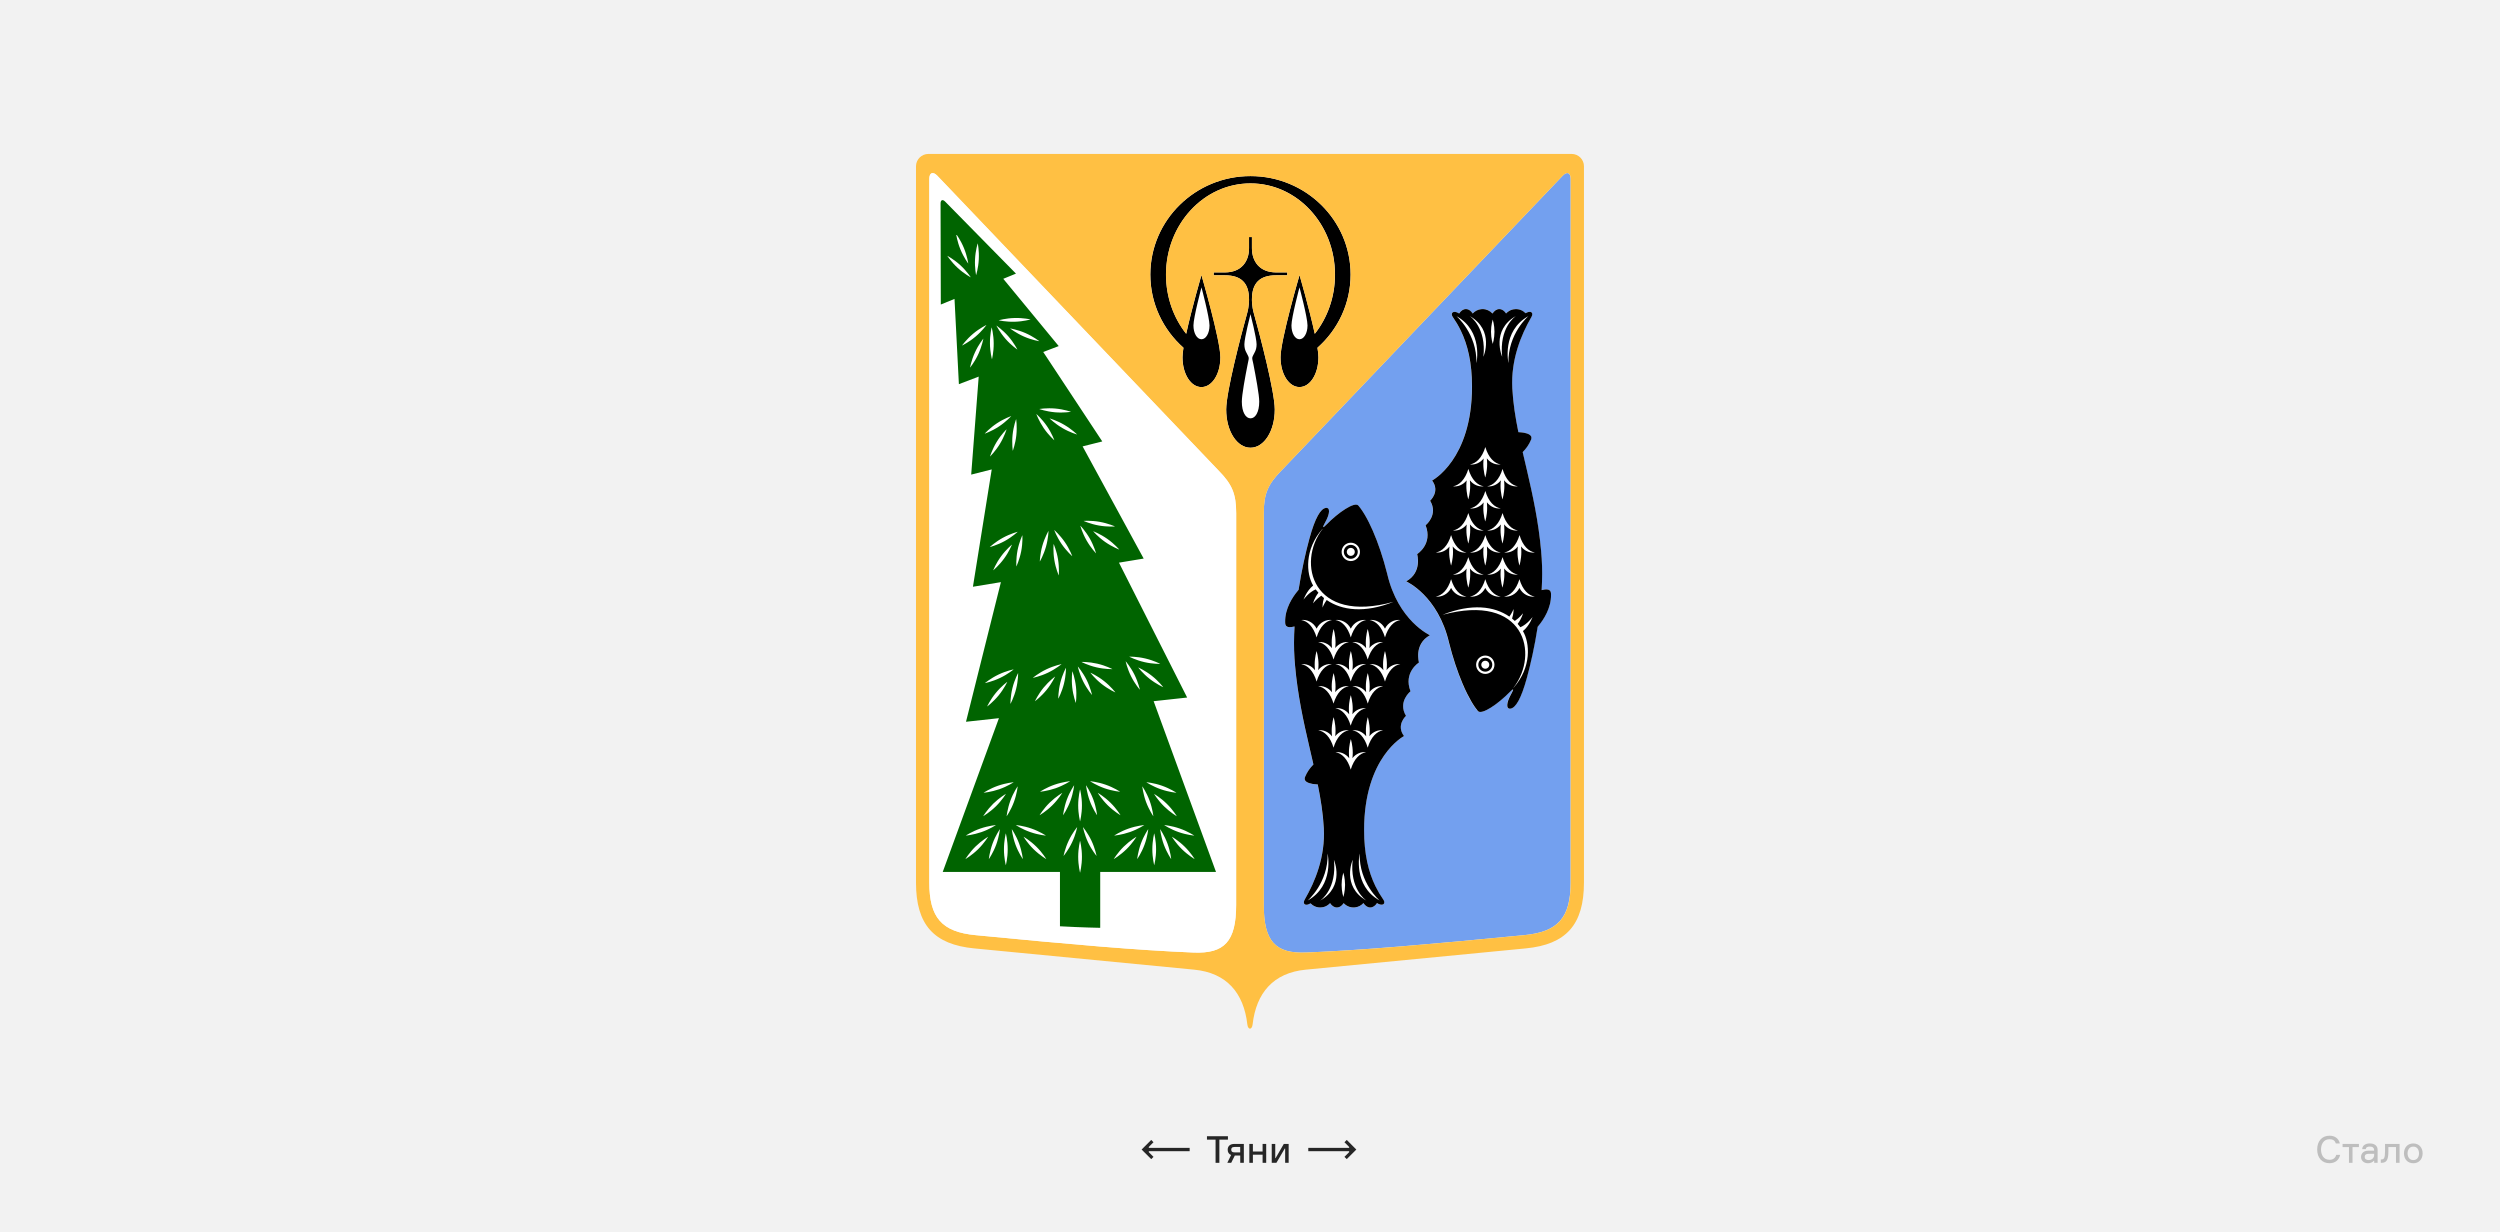 <?xml version="1.0" encoding="utf-8"?>
<!-- Generator: Adobe Illustrator 25.4.0, SVG Export Plug-In . SVG Version: 6.00 Build 0)  -->
<!DOCTYPE svg PUBLIC "-//W3C//DTD SVG 1.1//EN" "http://www.w3.org/Graphics/SVG/1.1/DTD/svg11.dtd">
<svg version="1.1" id="Слой_1" xmlns:x="http://ns.adobe.com/Extensibility/1.0/" xmlns:i="http://ns.adobe.com/AdobeIllustrator/10.0/" xmlns:graph="http://ns.adobe.com/Graphs/1.0/"
	 xmlns="http://www.w3.org/2000/svg" xmlns:xlink="http://www.w3.org/1999/xlink" x="0px" y="0px" viewBox="0 0 5199 2563.1"
	 style="enable-background:new 0 0 5199 2563.1;" xml:space="preserve">
<style type="text/css">
	.st0{fill:#F2F2F2;}
	.st1{fill:none;}
	.st2{fill:#73A0EF;}
	.st3{fill:#FFC043;}
	.st4{fill:#FFFFFF;}
	.st5{fill:#006400;}
	.st6{fill:#262626;}
	.st7{fill:#BEBEBE;}
</style>
<rect y="0" class="st0" width="5199" height="2563.1"/>
<g>
	<g>
		<g>
			<path class="st1" d="M1949.1,365.3c-9-9.3-16.5-6.2-16.5,6.7v1463.5c0,72.9,26,102.5,96,109.3c199.2,19.3,334.4,31.3,453.5,36.2
				c64.4,2.6,88.6-23.2,88.6-99.2v-814.1c0-41.1-9-60.7-36.1-88.4L1949.1,365.3z"/>
			<path class="st1" d="M3249.9,365.3l-585.6,613.9c-27.1,27.7-36.1,47.3-36.1,88.4v814.1c0,75.9,24,101.8,88.3,99.2
				c119.1-4.9,254.4-16.9,453.8-36.2c70-6.8,96-36.4,96-109.3V372C3266.3,359,3258.9,356,3249.9,365.3z"/>
			<path d="M2808.7,571c0-113.1-93.2-204.8-208.2-204.8s-208.2,91.7-208.2,204.8c0,60.4,26.6,114.7,68.9,152.2
				c-1.3,8.1-2,14.8-2,19.8c0,35.3,17.6,62,39.4,62s39.4-26.7,39.4-62c0-35.9-39.4-171-39.4-171s-20.3,69.6-31.7,122.2
				c-26.2-33.1-42-76.1-42-123.1c0-104.7,78.7-189.7,175.7-189.7s175.7,84.9,175.7,189.7c0,47-15.8,89.9-42,123.1
				c-11.5-52.6-31.7-122.2-31.7-122.2S2663,707,2663,742.9c0,35.3,17.6,62,39.4,62s39.4-26.7,39.4-62c0-4.9-0.7-11.7-2-19.8
				C2782.1,685.7,2808.7,631.4,2808.7,571z"/>
			<path d="M2651,851.6c0-36.7-30.6-154.1-43.6-200.3c-4.2-14.8-3.9-28.4-3.9-28.4c0-34.2,16.1-50.4,50.4-50.4h23.1v-6h-23.1
				c-34.2,0-50.4-22.6-50.4-50.4V493h-6v23.1c0,27.8-16.1,50.4-50.4,50.4H2524v6h23.1c34.2,0,50.4,16.1,50.4,50.4
				c0,0,0.3,13.5-3.9,28.4c-13,46.2-43.6,163.7-43.6,200.3c0,45.3,22.6,79.5,50.5,79.5S2651,896.9,2651,851.6z"/>
			<g>
				<path class="st1" d="M2651,851.6c0-36.7-30.6-154.1-43.6-200.3c-4.2-14.8-3.9-28.4-3.9-28.4c0-34.2,16.1-50.4,50.4-50.4h23.1v-6
					h-23.1c-34.2,0-50.4-22.6-50.4-50.4V493h-6v23.1c0,27.8-16.1,50.4-50.4,50.4H2524v6h23.1c34.2,0,50.4,16.1,50.4,50.4
					c0,0,0.3,13.5-3.9,28.4c-13,46.2-43.6,163.7-43.6,200.3c0,45.3,22.6,79.5,50.5,79.5S2651,896.9,2651,851.6z"/>
				<path class="st1" d="M2461.2,723.1c-1.3,8.1-2,14.8-2,19.8c0,35.3,17.6,62,39.4,62s39.4-26.7,39.4-62c0-35.9-39.4-171-39.4-171
					s-20.3,69.6-31.7,122.2c-26.2-33.1-42-76.1-42-123.1c0-104.7,78.7-189.7,175.7-189.7s175.7,84.9,175.7,189.7
					c0,47-15.8,89.9-42,123.1c-11.5-52.6-31.7-122.2-31.7-122.2S2663,707,2663,742.9c0,35.3,17.6,62,39.4,62s39.4-26.7,39.4-62
					c0-4.9-0.7-11.7-2-19.8c42.3-37.5,68.9-91.8,68.9-152.2c0-113.1-93.2-204.8-208.2-204.8s-208.2,91.7-208.2,204.8
					C2392.3,631.4,2418.9,685.7,2461.2,723.1z"/>
				<path class="st2" d="M3266.3,372c0-12.9-7.4-16-16.5-6.7l-585.6,613.9c-27.1,27.7-36.1,47.3-36.1,88.4v814.1
					c0,75.9,24,101.8,88.3,99.2c119.1-4.9,254.4-16.9,453.8-36.2c70-6.8,96-36.4,96-109.3L3266.3,372L3266.3,372z"/>
				<path class="st3" d="M3268.3,320.1H1930.7c-14.2,0-25.8,11.6-25.8,25.8v1489.5c0,87.9,37.4,128.8,121.1,136.9l457.3,44.2
					c67.7,6.5,103.2,48.4,110.7,114c1.3,11.6,9.6,11.6,10.9,0c7.5-65.6,43.1-107.5,110.7-114l457.3-44.2
					c83.7-8.1,121.1-49,121.1-136.9V345.9C3294.1,331.7,3282.5,320.1,3268.3,320.1z M3170.3,1944.7
					c-199.4,19.3-334.6,31.4-453.8,36.2c-64.3,2.6-88.3-23.3-88.3-99.2v-814.1c0-41.1,9-60.7,36.1-88.4l585.6-613.9
					c9-9.3,16.5-6.2,16.5,6.7v1463.5C3266.3,1908.3,3240.3,1937.9,3170.3,1944.7z M2600.5,366.2c115,0,208.2,91.7,208.2,204.8
					c0,60.4-26.6,114.7-68.9,152.2c1.3,8.1,2,14.8,2,19.8c0,35.3-17.6,62-39.4,62s-39.4-26.7-39.4-62c0-35.9,39.4-171,39.4-171
					s20.3,69.6,31.7,122.2c26.2-33.1,42-76.1,42-123.1c0-104.7-78.7-189.7-175.7-189.7s-175.7,84.9-175.7,189.7
					c0,47,15.8,89.9,42,123.1c11.5-52.6,31.7-122.2,31.7-122.2s39.4,135.1,39.4,171c0,35.3-17.6,62-39.4,62s-39.4-26.7-39.4-62
					c0-4.9,0.7-11.7,2-19.8c-42.3-37.5-68.9-91.8-68.9-152.2C2392.3,457.9,2485.5,366.2,2600.5,366.2z M2570.7,1881.7
					c0,76-24.2,101.8-88.6,99.2c-119-4.9-254.3-16.9-453.5-36.2c-70-6.8-96-36.4-96-109.3V372c0-12.9,7.4-16,16.5-6.7l585.6,613.9
					c27.1,27.7,36.1,47.3,36.1,88.4L2570.7,1881.7L2570.7,1881.7z M2600.5,931.1c-27.9,0-50.5-34.2-50.5-79.5
					c0-36.7,30.6-154.1,43.6-200.3c4.2-14.8,3.9-28.4,3.9-28.4c0-34.2-16.1-50.4-50.4-50.4H2524v-6h23.1c34.2,0,50.4-22.6,50.4-50.4
					V493h6v23.1c0,27.8,16.1,50.4,50.4,50.4h23.1v6h-23.1c-34.2,0-50.4,16.1-50.4,50.4c0,0-0.3,13.5,3.9,28.4
					c13,46.2,43.6,163.7,43.6,200.3C2651,896.9,2628.4,931.1,2600.5,931.1z"/>
			</g>
		</g>
		<g>
			<g>
				<path class="st4" d="M2570.7,1881.7c0,76-24.2,101.8-88.6,99.2c-119-4.9-254.3-16.9-453.5-36.2c-70-6.8-96-36.4-96-109.3V372
					c0-12.9,7.4-16,16.5-6.7l585.6,613.9c27.1,27.7,36.1,47.3,36.1,88.4L2570.7,1881.7L2570.7,1881.7z"/>
			</g>
		</g>
		<path class="st4" d="M2498.6,705.5c9.2,0,16.7-12.4,16.7-28.7c0-16.6-16.7-79.2-16.7-79.2s-16.7,62.6-16.7,79.2
			C2481.9,693.2,2489.3,705.5,2498.6,705.5z"/>
		<path class="st4" d="M2610,731.3c2-4,3.2-9.3,3.2-15.2c0-13.2-12.7-62.8-12.7-62.8s-12.7,49.6-12.7,62.8c0,6,1.2,11.3,3.2,15.2
			c7.4,14.7,6.8,10.2,3.7,25.8c-5.3,26.6-12.2,64.2-12.2,78.1c0,22,8.1,34.8,18.1,34.8s18.1-12.8,18.1-34.8c0-13.9-7-51.5-12.2-78.1
			C2603.2,741.5,2602.6,746,2610,731.3z"/>
		<path class="st4" d="M2702.4,597.6c0,0-16.7,62.6-16.7,79.2c0,16.4,7.5,28.7,16.7,28.7s16.7-12.4,16.7-28.7
			C2719.1,660.2,2702.4,597.6,2702.4,597.6z"/>
		<path class="st5" d="M2468.8,1450.6L2327,1170.1l51.4-8.5l-127-233.3l40.9-10.3l-122.8-186l32.2-12.3l-115.3-139.9l26.4-10.8
			l-147.2-149.7c-5.3-5.4-9.7-3.6-9.6,4l0.5,210l28.5-11.7l9.1,177.3l41.2-15.7L2019.7,987l42.7-10.8l-39.1,244l58.2-9.6
			l-72.6,290.4l68.5-7.5l-116.9,319.8h243.8v113c44.8,2.5,83.7,3.2,83.7,3.2v-116.2h240.8l-129.7-355.1L2468.8,1450.6z
			 M2375.5,1635.2c0,0,8.8,12.6,15.2,29.8c6.3,17.2,7.8,32.5,7.8,32.5s-8.8-12.6-15.2-29.8C2377,1650.5,2375.5,1635.2,2375.5,1635.2
			z M2379.6,1715.8c0,0-12.7,8.6-30,14.6s-32.6,7.3-32.6,7.3s12.7-8.6,30-14.6C2364.3,1717,2379.6,1715.8,2379.6,1715.8z
			 M2252.1,1720c0,0,9.9,11.8,17.7,28.3c7.8,16.6,10.6,31.7,10.6,31.7s-9.9-11.8-17.7-28.3C2254.9,1735.1,2252.1,1720,2252.1,1720z
			 M2266.3,1665.5c-6.3-17.2-7.8-32.5-7.8-32.5s8.8,12.6,15.2,29.8c6.3,17.2,7.8,32.5,7.8,32.5S2272.6,1682.7,2266.3,1665.5z
			 M2266.8,1624.6c0,0,15.3,1.2,32.6,7.3c17.3,6,30,14.6,30,14.6s-15.3-1.2-32.6-7.3C2279.5,1633.1,2266.8,1624.6,2266.8,1624.6z
			 M2250,1674.9c0,18.3-3.9,33.2-3.9,33.2s-3.9-14.9-3.9-33.2c0-18.3,3.9-33.2,3.9-33.2S2250,1656.6,2250,1674.9z M2218.6,1662.8
			c6.3-17.2,15.2-29.8,15.2-29.8s-1.5,15.3-7.8,32.5s-15.2,29.8-15.2,29.8S2212.3,1680,2218.6,1662.8z M2195.4,1639.2
			c-17.3,6-32.6,7.3-32.6,7.3s12.7-8.6,30-14.6s32.6-7.3,32.6-7.3S2212.7,1633.1,2195.4,1639.2z M2229.5,1751.7
			c-7.8,16.6-17.7,28.3-17.7,28.3s2.8-15.1,10.6-31.7s17.7-28.3,17.7-28.3S2237.4,1735.1,2229.5,1751.7z M2145.1,1723.1
			c17.3,6,30,14.6,30,14.6s-15.3-1.2-32.6-7.3c-17.3-6-30-14.6-30-14.6S2127.8,1717,2145.1,1723.1z M2108.6,1667.7
			c-6.3,17.2-15.2,29.8-15.2,29.8s1.5-15.3,7.8-32.5s15.2-29.8,15.2-29.8S2114.9,1650.5,2108.6,1667.7z M2075.5,1634
			c17.3-6,32.6-7.3,32.6-7.3s-12.7,8.6-30,14.6s-32.6,7.3-32.6,7.3S2058.2,1640,2075.5,1634z M2065.5,1671.4
			c13.1-12.8,26.4-20.5,26.4-20.5s-7.9,13.2-20.9,26c-13.1,12.8-26.4,20.5-26.4,20.5S2052.5,1684.3,2065.5,1671.4z M2038.5,1723.1
			c17.3-6,32.6-7.3,32.6-7.3s-12.7,8.6-30,14.6s-32.6,7.3-32.6,7.3S2021.2,1729.1,2038.5,1723.1z M2034,1766.1
			c-13.1,12.8-26.4,20.5-26.4,20.5s7.9-13.2,20.9-26c13.1-12.8,26.4-20.5,26.4-20.5S2047,1753.3,2034,1766.1z M2071.6,1756.8
			c-6.3,17.2-15.2,29.8-15.2,29.8s1.5-15.3,7.8-32.5s15.2-29.8,15.2-29.8S2077.9,1739.6,2071.6,1756.8z M2091.7,1799.4
			c0,0-3.9-14.9-3.9-33.2c0-18.3,3.9-33.2,3.9-33.2s3.9,14.9,3.9,33.2C2095.7,1784.5,2091.7,1799.4,2091.7,1799.4z M2111.9,1756.8
			c-6.3-17.2-7.8-32.5-7.8-32.5s8.8,12.6,15.2,29.8c6.3,17.2,7.8,32.5,7.8,32.5S2118.3,1774,2111.9,1756.8z M2149.5,1766.1
			c-13.1-12.8-20.9-26-20.9-26s13.3,7.6,26.4,20.5c13.1,12.8,20.9,26,20.9,26S2162.6,1778.9,2149.5,1766.1z M2161.9,1695.3
			c0,0,7.9-13.2,20.9-26c13.1-12.8,26.4-20.5,26.4-20.5s-7.9,13.2-20.9,26C2175.3,1687.7,2161.9,1695.3,2161.9,1695.3z
			 M2246.1,1814.9c0,0-3.9-14.9-3.9-33.2c0-18.3,3.9-33.2,3.9-33.2s3.9,14.9,3.9,33.2S2246.1,1814.9,2246.1,1814.9z M2282.9,1648.8
			c0,0,13.3,7.6,26.4,20.5c13.1,12.8,20.9,26,20.9,26s-13.3-7.6-26.4-20.5C2290.8,1662,2282.9,1648.8,2282.9,1648.8z M2342.5,1766.1
			c-13.1,12.8-26.4,20.5-26.4,20.5s7.9-13.2,20.9-26c13.1-12.8,26.4-20.5,26.4-20.5S2355.6,1753.3,2342.5,1766.1z M2380.1,1756.8
			c-6.3,17.2-15.2,29.8-15.2,29.8s1.5-15.3,7.8-32.5s15.2-29.8,15.2-29.8S2386.5,1739.6,2380.1,1756.8z M2400.3,1799.4
			c0,0-3.9-14.9-3.9-33.2c0-18.3,3.9-33.2,3.9-33.2s3.9,14.9,3.9,33.2S2400.3,1799.4,2400.3,1799.4z M2420.4,1756.8
			c-6.3-17.2-7.8-32.5-7.8-32.5s8.8,12.6,15.2,29.8c6.3,17.2,7.8,32.5,7.8,32.5S2426.8,1774,2420.4,1756.8z M2458,1766.1
			c-13.1-12.8-20.9-26-20.9-26s13.3,7.6,26.4,20.5c13.1,12.8,20.9,26,20.9,26S2471.1,1778.9,2458,1766.1z M2483.6,1737.7
			c0,0-15.3-1.2-32.6-7.3c-17.3-6-30-14.6-30-14.6s15.3,1.2,32.6,7.3C2470.9,1729.1,2483.6,1737.7,2483.6,1737.7z M2420.9,1677
			c-13.1-12.8-20.9-26-20.9-26s13.3,7.6,26.4,20.5c13.1,12.8,20.9,26,20.9,26S2434,1689.8,2420.9,1677z M2446.5,1648.6
			c0,0-15.3-1.2-32.6-7.3c-17.3-6-30-14.6-30-14.6s15.3,1.2,32.6,7.3C2433.7,1640,2446.5,1648.6,2446.5,1648.6z M2390.6,1411.6
			c-14.4-11.3-23.6-23.6-23.6-23.6s14.1,6.1,28.5,17.5c14.4,11.3,23.6,23.6,23.6,23.6S2405,1422.9,2390.6,1411.6z M2237.3,1461.9
			c0,0-5.5-14.3-7.5-32.6c-2-18.2,0.3-33.4,0.3-33.4s5.5,14.3,7.5,32.6C2239.6,1446.7,2237.3,1461.9,2237.3,1461.9z M2179.4,1398.9
			c-16.5,7.9-31.6,10.8-31.6,10.8s11.7-9.9,28.3-17.8c16.5-7.9,31.6-10.8,31.6-10.8S2195.9,1391,2179.4,1398.9z M2194.2,1406.9
			c0,0-6.4,14-18,28.2s-24,23.2-24,23.2s6.4-14,18-28.2C2181.8,1416,2194.2,1406.9,2194.2,1406.9z M2205,1419.9
			c4.4-17.8,11.8-31.2,11.8-31.2s0.2,15.4-4.2,33.1c-4.4,17.8-11.8,31.2-11.8,31.2S2200.6,1437.7,2205,1419.9z M2201.8,1196.7
			c0,0-6.3-14-9.2-32.1c-3-18.1-1.5-33.4-1.5-33.4s6.3,14,9.2,32.1C2203.2,1181.4,2201.8,1196.7,2201.8,1196.7z M2180.5,1104
			c0,0-0.3,15.4-5.3,33s-12.8,30.8-12.8,30.8s0.3-15.4,5.3-33C2172.7,1117.3,2180.5,1104,2180.5,1104z M2155.1,860.9
			c0,0,11.6,10,22,25.1s15.5,29.6,15.5,29.6s-11.6-10-22-25.1C2160.3,875.3,2155.1,860.9,2155.1,860.9z M2279.4,1150.8
			c0,0-10.7-11-19.8-26.9s-13-30.8-13-30.8s10.7,11,19.8,26.9C2275.4,1136,2279.4,1150.8,2279.4,1150.8z M2214.3,1127.2
			c10.4,15.1,15.6,29.5,15.6,29.5s-11.6-10-22-25.1s-15.6-29.5-15.6-29.5S2203.9,1112.1,2214.3,1127.2z M2282,1380.2
			c17.9,4.1,31.4,11.3,31.4,11.3s-15.4,0.5-33.2-3.7c-17.9-4.1-31.4-11.3-31.4-11.3S2264.1,1376.1,2282,1380.2z M2259.7,1413.9
			c8.2,16.4,11.3,31.4,11.3,31.4s-10.1-11.5-18.3-27.9s-11.3-31.4-11.3-31.4S2251.5,1397.5,2259.7,1413.9z M2267.5,1398.9
			c0,0,14.1,6.1,28.5,17.5c14.4,11.3,23.6,23.6,23.6,23.6s-14.1-6.1-28.5-17.5C2276.7,1411.2,2267.5,1398.9,2267.5,1398.9z
			 M2370.5,1434.4c0,0-10.1-11.5-18.3-27.9s-11.3-31.4-11.3-31.4s10.1,11.5,18.3,27.9C2367.3,1419.4,2370.5,1434.4,2370.5,1434.4z
			 M2412.9,1380.6c0,0-15.4,0.5-33.2-3.7c-17.9-4.1-31.4-11.3-31.4-11.3s15.3-0.5,33.2,3.7
			C2399.3,1373.4,2412.9,1380.6,2412.9,1380.6z M2327.6,1142.9c0,0-14.4-5.4-29.4-15.9s-24.9-22.3-24.9-22.3s14.4,5.4,29.4,15.9
			C2317.7,1131.1,2327.6,1142.9,2327.6,1142.9z M2318.8,1094.8c0,0-15.3,1.3-33.4-1.9c-18-3.2-32-9.6-32-9.6s15.3-1.3,33.4,1.9
			C2304.8,1088.4,2318.8,1094.8,2318.8,1094.8z M2209.4,890.2c-15.8-9.2-26.7-20.1-26.7-20.1s14.8,4.1,30.6,13.4
			c15.8,9.2,26.7,20.1,26.7,20.1S2225.2,899.5,2209.4,890.2z M2193.9,857.4c-18.2-1.6-32.7-6.8-32.7-6.8s15.1-2.6,33.4-1
			c18.2,1.6,32.7,6.8,32.7,6.8S2212.1,859,2193.9,857.4z M2113.6,904.9c-1.9,18.2-7.4,32.6-7.4,32.6s-2.3-15.2-0.4-33.4
			c1.9-18.2,7.4-32.6,7.4-32.6S2115.5,886.7,2113.6,904.9z M2091,704.6c-12-13.8-18.9-27.6-18.9-27.6s12.7,8.6,24.8,22.4
			c12,13.8,18.9,27.6,18.9,27.6S2103,718.4,2091,704.6z M2062.9,747.1c0,0-4.1-14.8-4.2-33.1c-0.2-18.3,3.6-33.2,3.6-33.2
			s4.1,14.8,4.2,33.1C2066.7,732.2,2062.9,747.1,2062.9,747.1z M2129.4,699.9c-16.8-7.4-28.8-16.9-28.8-16.9s15.2,2.4,32,9.7
			c16.8,7.4,28.8,16.9,28.8,16.9S2146.2,707.3,2129.4,699.9z M2110.1,669.1c-18.3,0.5-33.3-3-33.3-3s14.7-4.3,33.1-4.8
			s33.3,3,33.3,3S2128.5,668.6,2110.1,669.1z M2035.5,539.3c-0.9,18.3-5.6,32.9-5.6,32.9s-3.2-15-2.2-33.3
			c0.9-18.3,5.6-32.9,5.6-32.9S2036.5,521,2035.5,539.3z M2013.6,548.1c0,0-9.3-12.3-16.2-29.2c-7-16.9-9-32.2-9-32.2
			s9.3,12.3,16.2,29.2C2011.6,532.9,2013.6,548.1,2013.6,548.1z M1970,532c0,0,13.6,7.1,27.1,19.5s21.8,25.3,21.8,25.3
			s-13.6-7.1-27.1-19.5C1978.3,544.9,1970,532,1970,532z M2023.5,694.2c14-11.8,27.9-18.4,27.9-18.4s-8.8,12.6-22.9,24.4
			c-14,11.8-27.9,18.4-27.9,18.4S2009.5,706,2023.5,694.2z M2034.7,736c-7.6,16.7-17.4,28.5-17.4,28.5s2.6-15.1,10.3-31.8
			c7.6-16.7,17.4-28.5,17.4-28.5S2042.3,719.3,2034.7,736z M2073.2,880.3c15.3-10.1,29.8-15,29.8-15s-10.2,11.4-25.5,21.6
			c-15.3,10.1-29.8,15-29.8,15S2057.9,890.4,2073.2,880.3z M2058.8,949.4c0,0,4.4-14.7,13.9-30.4s20.6-26.3,20.6-26.3
			s-4.4,14.7-13.9,30.4C2069.9,938.8,2058.8,949.4,2058.8,949.4z M2123.7,1146.3c-3.5,18-10.1,31.8-10.1,31.8s-1-15.3,2.4-33.3
			c3.5-18,10.1-31.8,10.1-31.8S2127.2,1128.3,2123.7,1146.3z M2085.5,1118.4c16.1-8.8,31-12.5,31-12.5s-11.2,10.5-27.2,19.3
			c-16.1,8.8-31,12.5-31,12.5S2069.4,1127.2,2085.5,1118.4z M2088.1,1161.6c-10.8,14.8-22.7,24.5-22.7,24.5s5.6-14.3,16.4-29.1
			c10.8-14.8,22.7-24.5,22.7-24.5S2098.9,1146.8,2088.1,1161.6z M2076.5,1402.8c16.5-7.9,31.6-10.8,31.6-10.8s-11.7,9.9-28.3,17.8
			c-16.5,7.9-31.6,10.8-31.6,10.8S2060,1410.7,2076.5,1402.8z M2052.8,1469.3c0,0,6.4-14,18-28.2s24-23.2,24-23.2s-6.4,14-18,28.2
			C2065.2,1460.2,2052.8,1469.3,2052.8,1469.3z M2113.1,1432.7c-4.4,17.8-11.8,31.2-11.8,31.2s-0.2-15.4,4.2-33.1
			c4.4-17.8,11.8-31.2,11.8-31.2S2117.6,1414.9,2113.1,1432.7z"/>
		<g>
			<path class="st4" d="M2973.9,1321c0,0-66.4-29.3-89.2-127.7l0,0l0,0l0,0c-8.4-33.4-18.9-64.3-30-89.7c-2.6-6-5.3-11.6-7.9-16.9
				c-1.3-2.7-2.7-5.2-4-7.7c-6-11.2-12.1-20.5-18-27.5c-7.6-9.1-42.2,14.6-66.5,39.6c-7.6,8-9.1,6.9-3.1-3.7
				c10.9-19.2,11.3-32.6,1.6-31c-10.5,1.8-21.9,20-33.9,64c-7.7,28.1-16.2,65.6-22.5,106.3c-0.6,0.7-1.3,1.5-2,2.4
				c-10.2,12.3-26.5,36.4-25.9,64.4c0,1,0.1,1.9,0.1,2.9c0.6,9.4,10.5,8.9,19.4,6.5c-1.3,22.5-1.5,44.8-0.1,66
				c0.3,5.2,0.8,10.3,1.2,15.4c5.4,61.1,17.4,115.9,29.4,167.5c3,12.9,6,25.6,8.8,38.1c-7.1,7.1-13.4,15.7-17.5,26
				c-0.2,0.4-0.3,0.8-0.4,1.2c-2.3,8.1,6.9,11.6,15.8,13.2c1.3,0.2,2.5,0.4,3.7,0.5c2.8,0.3,5.4,0.5,7.4,0.6
				c6.2,30.6,11,60.7,12.6,90.9c3.2,59.2-18,111.1-39.6,148.3c-3.6,6.3-1.9,10.9,3.2,11c2.3,0.1,5.3-0.8,8.8-2.9
				c1.3,1.3,2.7,2.5,4.2,3.6c4.5,3.2,10,5,15.8,5c2,0,4-0.2,5.9-0.6c5.7-1.2,10.8-4.3,14.7-8.5l0,0c3.6,5.6,8.6,9.1,14.1,9.1
				c2.1,0,4.1-0.5,5.9-1.4c3.1-1.5,5.9-4.2,8.2-7.7l0,0l0,0c3.3,3.5,7.4,6.2,11.9,7.7c2.7,0.9,5.6,1.4,8.7,1.4c1,0,2-0.1,3-0.2
				c6.9-0.7,13-4,17.6-9l0,0c3.6,5.7,8.6,9.2,14.1,9.2l0,0c5.5,0,10.5-3.5,14.1-9.2l0,0c3.7,2.4,6.9,3.4,9.5,3.4
				c5.1,0,7.3-4,4.5-9.3c-0.3-0.5-0.6-1.1-1-1.6c-6-8.6-11.4-17.7-16.3-27.7c-14.5-29.8-23.5-66.8-23.5-116.7
				c0-152.4,83-195.4,83-195.4c-17.2-22.8,4.1-42,4.1-42c-17.6-29.5,9.4-51.1,9.4-51.1c-15.3-39.4,17.6-59.9,17.6-59.9
				S2940,1339.8,2973.9,1321z"/>
			<path class="st4" d="M2923.9,1209.1c0,0,66.4,29.3,89.2,127.7l0,0l0,0l0,0c8.4,33.4,18.9,64.3,30,89.7c2.6,6,5.3,11.6,7.9,16.9
				c1.3,2.7,2.7,5.2,4,7.7c6,11.2,12.1,20.5,18,27.5c7.6,9.1,42.2-14.6,66.5-39.6c7.6-8,9.1-6.9,3.1,3.7
				c-10.9,19.2-11.3,32.6-1.6,31c10.5-1.8,21.9-20,33.9-64c7.7-28.1,16.2-65.6,22.5-106.3c0.6-0.7,1.3-1.5,2-2.4
				c10.2-12.3,26.5-36.4,25.9-64.4c0-1-0.1-1.9-0.1-2.9c-0.6-9.4-10.5-8.9-19.4-6.5c1.3-22.5,1.5-44.8,0.1-66
				c-0.3-5.2-0.8-10.3-1.2-15.4c-5.4-61.1-17.4-115.9-29.4-167.5c-3-12.9-6-25.6-8.9-38.1c7.1-7.1,13.4-15.7,17.5-26
				c0.2-0.4,0.3-0.8,0.4-1.2c2.3-8.1-6.9-11.6-15.8-13.2c-1.3-0.2-2.5-0.4-3.7-0.5c-2.8-0.3-5.4-0.5-7.4-0.6
				c-6.2-30.6-11-60.7-12.6-90.9c-3.2-59.2,18-111.1,39.6-148.3c3.6-6.3,1.9-10.9-3.2-11c-2.3-0.1-5.3,0.8-8.8,2.9
				c-1.3-1.3-2.7-2.5-4.2-3.6c-4.5-3.2-10-5-15.8-5c-2,0-4,0.2-5.9,0.6c-5.7,1.2-10.8,4.3-14.7,8.5l0,0c-3.6-5.6-8.6-9.1-14.1-9.1
				c-2.1,0-4.1,0.5-5.9,1.4c-3.1,1.5-5.9,4.2-8.2,7.7l0,0l0,0c-3.3-3.5-7.4-6.2-11.9-7.7c-2.7-0.9-5.6-1.4-8.7-1.4c-1,0-2,0.1-3,0.2
				c-6.9,0.7-13,4-17.6,9l0,0c-3.6-5.7-8.6-9.2-14.1-9.2l0,0c-5.5,0-10.5,3.5-14.1,9.2l0,0c-3.7-2.4-6.9-3.4-9.5-3.4
				c-5.1,0-7.3,4-4.5,9.3c0.3,0.5,0.6,1.1,1,1.6c6,8.6,11.4,17.7,16.3,27.7C3052,717,3061,754,3061,803.9c0,152.4-83,195.4-83,195.4
				c17.2,22.8-4.1,42-4.1,42c17.6,29.5-9.4,51.1-9.4,51.1c15.3,39.4-17.6,59.9-17.6,59.9S2957.9,1190.3,2923.9,1209.1z"/>
			<path d="M2758.3,1091C2758.6,1090.7,2758,1091.3,2758.3,1091L2758.3,1091z"/>
			<path d="M2884.8,1193.2L2884.8,1193.2L2884.8,1193.2L2884.8,1193.2c-8.4-33.4-18.9-64.3-30-89.7c-2.6-6-5.3-11.6-7.9-16.9
				c-1.3-2.7-2.7-5.2-4-7.7c-6-11.2-12.1-20.5-18-27.5c-7.6-9.1-42.2,14.6-66.5,39.6c-7.6,8-9.1,6.9-3.1-3.7
				c10.9-19.2,11.3-32.6,1.6-31c-10.5,1.8-21.9,20-33.9,64c-7.7,28.1-16.2,65.6-22.5,106.3c-0.6,0.7-1.3,1.5-2,2.4
				c-10.2,12.3-26.5,36.4-25.9,64.4c0,1,0.1,1.9,0.1,2.9c0.6,9.4,10.5,8.9,19.4,6.5c-1.3,22.5-1.5,44.8-0.1,66
				c0.3,5.2,0.8,10.3,1.2,15.4c5.4,61.1,17.4,115.9,29.4,167.5c3,12.9,6,25.6,8.8,38.1c-7.1,7.1-13.4,15.7-17.5,26
				c-0.2,0.4-0.3,0.8-0.4,1.2c-2.3,8.1,6.9,11.6,15.8,13.2c1.3,0.2,2.5,0.4,3.7,0.5c2.8,0.3,5.4,0.5,7.4,0.6
				c6.2,30.6,11,60.7,12.6,90.9c3.2,59.2-18,111.1-39.6,148.3c-3.6,6.3-1.9,10.9,3.2,11c2.3,0.1,5.3-0.8,8.8-2.9
				c1.3,1.3,2.7,2.5,4.2,3.6c4.5,3.2,10,5,15.8,5c2,0,4-0.2,5.9-0.6c5.7-1.2,10.8-4.3,14.7-8.5l0,0c3.6,5.6,8.6,9.1,14.1,9.1
				c2.1,0,4.1-0.5,5.9-1.4c3.1-1.5,5.9-4.2,8.2-7.7l0,0l0,0c3.3,3.5,7.4,6.2,11.9,7.7c2.7,0.9,5.6,1.4,8.7,1.4c1,0,2-0.1,3-0.2
				c6.9-0.7,13-4,17.6-9l0,0c3.6,5.7,8.6,9.2,14.1,9.2l0,0c5.5,0,10.5-3.5,14.1-9.2l0,0c3.7,2.4,6.9,3.4,9.5,3.4
				c5.1,0,7.3-4,4.5-9.3c-0.3-0.5-0.6-1.1-1-1.6c-6-8.6-11.4-17.7-16.3-27.7c-14.5-29.8-23.5-66.8-23.5-116.7
				c0-152.4,83-195.4,83-195.4c-17.2-22.8,4.1-42,4.1-42c-17.6-29.5,9.4-51.1,9.4-51.1c-15.3-39.4,17.6-59.9,17.6-59.9
				s-11.2-37.9,22.8-56.7C2973.9,1321,2907.6,1291.6,2884.8,1193.2z M2769.4,1428.1c0-15.7,4-28.3,4-28.3s4,12.7,4,28.3
				c0,4-0.3,7.9-0.7,11.3c7.3-9.5,18.8-13.8,28.5-12.4c-12.7,1.9-25.3,13.7-32,36.2c-6.6-22.6-19.2-34.3-32-36.2
				c9.8-1.4,21.4,3,28.7,12.6C2769.7,1436.1,2769.4,1432.2,2769.4,1428.1z M2769.4,1336.4c0-15.7,4-28.3,4-28.3s4,12.7,4,28.3
				c0,4-0.3,7.9-0.7,11.3c7.3-9.5,18.8-13.8,28.5-12.4c-12.7,1.9-25.3,13.7-32,36.2c-6.6-22.6-19.2-34.3-32-36.2
				c9.8-1.4,21.4,3,28.7,12.6C2769.7,1344.4,2769.4,1340.5,2769.4,1336.4z M2848.5,1336.4c0,4-0.3,7.9-0.7,11.3
				c7.3-9.5,18.8-13.8,28.5-12.4c-12.7,1.9-25.3,13.7-32,36.2c-6.6-22.6-19.2-34.3-32-36.2c9.8-1.4,21.4,3,28.7,12.6
				c-0.4-3.5-0.7-7.4-0.7-11.5c0-15.7,4-28.3,4-28.3S2848.5,1320.7,2848.5,1336.4z M2848.2,1289.4c11.4-1.7,25.4,4.6,32,17.9
				c6.5-13.3,20.5-19.6,32-17.9c-12.7,1.9-25.3,13.7-32,36.2C2873.6,1303.1,2861,1291.3,2848.2,1289.4z M2876.4,1427
				c-12.7,1.9-25.3,13.7-32,36.2c-6.6-22.6-19.2-34.3-32-36.2c9.8-1.4,21.4,3,28.7,12.6c-0.4-3.5-0.7-7.4-0.7-11.5
				c0-15.7,4-28.3,4-28.3s4,12.7,4,28.3c0,4-0.3,7.9-0.7,11.3C2855.1,1429.9,2866.7,1425.6,2876.4,1427z M2805.2,1382.2
				c0-15.7,4-28.3,4-28.3s4,12.7,4,28.3c0,4-0.3,7.9-0.7,11.3c7.3-9.5,18.8-13.8,28.5-12.4c-12.7,1.9-25.3,13.7-32,36.2
				c-6.6-22.6-19.2-34.3-32-36.2c9.8-1.4,21.4,3,28.7,12.6C2805.4,1390.2,2805.2,1386.3,2805.2,1382.2z M2809.1,1325.6
				c-6.6-22.6-19.2-34.3-32-36.2c11.4-1.7,25.4,4.6,32,17.9c6.5-13.3,20.5-19.6,32-17.9C2828.3,1291.3,2815.8,1303.1,2809.1,1325.6z
				 M2805.8,1485.5c-0.4-3.5-0.7-7.4-0.7-11.5c0-15.7,4-28.3,4-28.3s4,12.7,4,28.3c0,4-0.3,7.9-0.7,11.3
				c7.3-9.5,18.8-13.8,28.5-12.4c-12.7,1.9-25.3,13.7-32,36.2c-6.6-22.6-19.2-34.3-32-36.2C2787,1471.4,2798.6,1475.8,2805.8,1485.5
				z M2841.2,1531.3c-0.4-3.5-0.7-7.4-0.7-11.5c0-15.7,4-28.3,4-28.3s4,12.7,4,28.3c0,4-0.3,7.9-0.7,11.3
				c7.3-9.5,18.8-13.8,28.5-12.4c-12.7,1.9-25.3,13.7-32,36.2c-6.6-22.6-19.2-34.3-32-36.2
				C2822.3,1517.3,2833.9,1521.7,2841.2,1531.3z M2880.2,1417.4c-6.6-22.6-19.2-34.3-32-36.2c9.8-1.4,21.4,3,28.7,12.6
				c-0.4-3.5-0.7-7.4-0.7-11.5c0-15.7,4-28.3,4-28.3s4,12.7,4,28.3c0,4-0.3,7.9-0.7,11.3c7.3-9.5,18.8-13.8,28.5-12.4
				C2899.4,1383,2886.8,1394.8,2880.2,1417.4z M2828.2,1147.7c0,10.5-8.5,19.1-19.1,19.1c-10.5,0-19.1-8.5-19.1-19.1
				c0-10.5,8.5-19.1,19.1-19.1C2819.6,1128.6,2828.2,1137.1,2828.2,1147.7z M2750.2,1099.9l0.2,0.2
				c-54.5,70.4-21.7,198.7,147.7,151.4c-60.3,24.3-107.9,17.9-139.1-3.7c-5.8,8-8.7,15.8-8.7,15.8s-0.5-9.3,3.1-19.9
				c-2-1.6-3.9-3.2-5.7-4.9c-10.3,6.9-17.1,15.9-17.1,15.9s2.8-11.4,11.2-22c-2-2.3-3.9-4.6-5.7-7c-14.3,6-25.3,21.2-25.3,21.2
				s6.2-18.1,20-29.2C2716.3,1193,2712.4,1142.8,2750.2,1099.9z M2738,1307.3c6.5-13.3,20.5-19.6,32-17.9
				c-12.7,1.9-25.3,13.7-32,36.2c-6.6-22.6-19.2-34.3-32-36.2C2717.5,1287.7,2731.5,1294,2738,1307.3z M2738,1417.4
				c-6.6-22.6-19.2-34.3-32-36.2c9.8-1.4,21.4,3,28.7,12.6c-0.4-3.5-0.7-7.4-0.7-11.5c0-15.7,4-28.3,4-28.3s4,12.7,4,28.3
				c0,4-0.3,7.9-0.7,11.3c7.3-9.5,18.8-13.8,28.5-12.4C2757.2,1383,2744.7,1394.8,2738,1417.4z M2741.4,1518.7
				c9.8-1.4,21.4,3,28.7,12.6c-0.4-3.5-0.7-7.4-0.7-11.5c0-15.7,4-28.3,4-28.3s4,12.7,4,28.3c0,4-0.3,7.9-0.7,11.3
				c7.3-9.5,18.8-13.8,28.5-12.4c-12.7,1.9-25.3,13.7-32,36.2C2766.7,1532.4,2754.2,1520.6,2741.4,1518.7z M2719.4,1872.7
				c0,0,42.7-36.1,41.6-97.6C2760.9,1775.1,2775.6,1841.4,2719.4,1872.7z M2745.2,1873c-0.1,0.1-0.2,0.1-0.2,0.1
				C2745.1,1873.1,2745.1,1873,2745.2,1873c2.5-1.6,35.2-25,28.8-84.9C2774,1788.1,2798,1843,2745.2,1873z M2793.6,1865.5
				c0,0-3.6-11.4-3.6-25.4s3.6-25.4,3.6-25.4s3.6,11.4,3.6,25.4S2793.6,1865.5,2793.6,1865.5z M2777.2,1564.3
				c9.8-1.4,21.4,3,28.7,12.6c-0.4-3.5-0.7-7.4-0.7-11.5c0-15.7,4-28.3,4-28.3s4,12.7,4,28.3c0,4-0.3,7.9-0.7,11.3
				c7.3-9.5,18.8-13.8,28.5-12.4c-12.7,1.9-25.3,13.7-32,36.2C2802.5,1577.9,2789.9,1566.2,2777.2,1564.3z M2841.8,1873
				c-52.8-30-28.8-84.9-28.8-84.9C2806.5,1848,2839.2,1871.4,2841.8,1873c0.1,0,0.1,0.1,0.2,0.1
				C2842,1873.1,2841.9,1873.1,2841.8,1873z M2869.1,1872.7c-56.2-31.2-41.6-97.6-41.6-97.6
				C2826.4,1836.5,2869.1,1872.7,2869.1,1872.7z"/>
			<path d="M3139.6,1439.1C3139.3,1439.3,3139.9,1438.8,3139.6,1439.1L3139.6,1439.1z"/>
			<path d="M3225.5,1236.6c0-1-0.1-1.9-0.1-2.9c-0.6-9.4-10.5-8.9-19.4-6.5c1.3-22.5,1.5-44.8,0.1-66c-0.3-5.2-0.8-10.3-1.2-15.4
				c-5.4-61.1-17.4-115.9-29.4-167.5c-3-12.9-6-25.6-8.9-38.1c7.1-7.1,13.4-15.7,17.5-26c0.2-0.4,0.3-0.8,0.4-1.2
				c2.3-8.1-6.9-11.6-15.8-13.2c-1.3-0.2-2.5-0.4-3.7-0.5c-2.8-0.3-5.4-0.5-7.4-0.6c-6.2-30.6-11-60.7-12.6-90.9
				c-3.2-59.2,18-111.1,39.6-148.3c3.6-6.3,1.9-10.9-3.2-11c-2.3-0.1-5.3,0.8-8.8,2.9c-1.3-1.3-2.7-2.5-4.2-3.6
				c-4.5-3.2-10-5-15.8-5c-2,0-4,0.2-5.9,0.6c-5.7,1.2-10.8,4.3-14.7,8.5l0,0c-3.6-5.6-8.6-9.1-14.1-9.1c-2.8,0-5.4,0.9-7.8,2.5
				c-2.4,1.6-4.5,3.9-6.3,6.7l0,0l0,0c-2.6-2.8-5.8-5.1-9.3-6.7c-3.5-1.6-7.3-2.5-11.3-2.5c-1,0-2,0.1-3,0.2c-6.9,0.7-13,4-17.6,9
				l0,0c-3.6-5.7-8.6-9.2-14.1-9.2l0,0c-5.5,0-10.5,3.5-14.1,9.2l0,0c-3.7-2.4-6.9-3.4-9.5-3.4c-5.1,0-7.3,4-4.5,9.3
				c0.3,0.5,0.6,1.1,1,1.6c6,8.6,11.4,17.7,16.3,27.7c14.5,29.8,23.5,66.8,23.5,116.7c0,152.4-83,195.4-83,195.4
				c17.2,22.8-4.1,42-4.1,42c17.6,29.5-9.4,51.1-9.4,51.1c15.3,39.4-17.6,59.9-17.6,59.9s11.2,37.9-22.8,56.7
				c0,0,66.4,29.3,89.2,127.7l0,0l0,0l0,0c7.9,31.5,17.7,60.7,28.1,85.1c3.2,7.6,6.5,14.8,9.9,21.5c2.7,5.3,5.3,10.3,8,14.9
				c1.3,2.3,2.7,4.5,4,6.6s2.7,4.1,4,6c2,2.8,4,5.4,5.9,7.8c7.6,9.1,42.2-14.6,66.5-39.6c7.6-8,9.1-6.9,3.1,3.7
				c-10.9,19.2-11.3,32.6-1.6,31c10.5-1.8,21.9-20,33.9-64c7.7-28.1,16.2-65.6,22.5-106.3c0.6-0.7,1.3-1.5,2-2.4
				C3209.8,1288.8,3226.1,1264.6,3225.5,1236.6z M3156.5,1011.3c-9.8,1.4-21.4-3-28.7-12.6c0.4,3.5,0.7,7.4,0.7,11.5
				c0,15.7-4,28.3-4,28.3s-4-12.7-4-28.3c0-4,0.3-7.9,0.7-11.3c-7.3,9.5-18.8,13.8-28.5,12.4c12.7-1.9,25.3-13.7,32-36.2
				C3131.1,997.7,3143.7,1009.4,3156.5,1011.3z M3128.5,1102c0,15.7-4,28.3-4,28.3s-4-12.7-4-28.3c0-4,0.3-7.9,0.7-11.3
				c-7.3,9.5-18.8,13.8-28.5,12.4c12.7-1.9,25.3-13.7,32-36.2c6.6,22.6,19.2,34.3,32,36.2c-9.8,1.4-21.4-3-28.7-12.6
				C3128.2,1094,3128.5,1097.9,3128.5,1102z M3128.5,1193.7c0,15.7-4,28.3-4,28.3s-4-12.7-4-28.3c0-4,0.3-7.9,0.7-11.3
				c-7.3,9.5-18.8,13.8-28.5,12.4c12.7-1.9,25.3-13.7,32-36.2c6.6,22.6,19.2,34.3,32,36.2c-9.8,1.4-21.4-3-28.7-12.6
				C3128.2,1185.7,3128.5,1189.6,3128.5,1193.7z M3092.7,1056.1c0,15.7-4,28.3-4,28.3s-4-12.7-4-28.3c0-4,0.3-7.9,0.7-11.3
				c-7.3,9.5-18.8,13.8-28.5,12.4c12.7-1.9,25.3-13.7,32-36.2c6.6,22.6,19.2,34.3,32,36.2c-9.8,1.4-21.4-3-28.7-12.6
				C3092.5,1048.1,3092.7,1052,3092.7,1056.1z M3092.7,1147.8c0,15.7-4,28.3-4,28.3s-4-12.7-4-28.3c0-4,0.3-7.9,0.7-11.3
				c-7.3,9.5-18.8,13.8-28.5,12.4c12.7-1.9,25.3-13.7,32-36.2c6.6,22.6,19.2,34.3,32,36.2c-9.8,1.4-21.4-3-28.7-12.6
				C3092.5,1139.8,3092.7,1143.7,3092.7,1147.8z M3021.5,1103.1c12.7-1.9,25.3-13.7,32-36.2c6.6,22.6,19.2,34.3,32,36.2
				c-9.8,1.4-21.4-3-28.7-12.6c0.4,3.5,0.7,7.4,0.7,11.5c0,15.7-4,28.3-4,28.3s-4-12.7-4-28.3c0-4,0.3-7.9,0.7-11.3
				C3042.7,1100.2,3031.2,1104.5,3021.5,1103.1z M3056.7,998.7c0.4,3.5,0.7,7.4,0.7,11.5c0,15.7-4,28.3-4,28.3s-4-12.7-4-28.3
				c0-4,0.3-7.9,0.7-11.3c-7.3,9.5-18.8,13.8-28.5,12.4c12.7-1.9,25.3-13.7,32-36.2c6.6,22.6,19.2,34.3,32,36.2
				C3075.6,1012.8,3064,1008.4,3056.7,998.7z M3017.7,1112.7c6.6,22.6,19.2,34.3,32,36.2c-9.8,1.4-21.4-3-28.7-12.6
				c0.4,3.5,0.7,7.4,0.7,11.5c0,15.7-4,28.3-4,28.3s-4-12.7-4-28.3c0-4,0.3-7.9,0.7-11.3c-7.3,9.5-18.8,13.8-28.5,12.4
				C2998.5,1147,3011.1,1135.3,3017.7,1112.7z M3017.7,1204.4c6.6,22.6,19.2,34.3,32,36.2c-11.4,1.7-25.4-4.6-32-17.9
				c-6.5,13.3-20.5,19.6-32,17.9C2998.5,1238.7,3011.1,1227,3017.7,1204.4z M3049.3,1193.7c0-4,0.3-7.9,0.7-11.3
				c-7.3,9.5-18.8,13.8-28.5,12.4c12.7-1.9,25.3-13.7,32-36.2c6.6,22.6,19.2,34.3,32,36.2c-9.8,1.4-21.4-3-28.7-12.6
				c0.4,3.5,0.7,7.4,0.7,11.5c0,15.7-4,28.3-4,28.3S3049.3,1209.3,3049.3,1193.7z M3088.8,1204.4c6.6,22.6,19.2,34.3,32,36.2
				c-11.4,1.7-25.4-4.6-32-17.9c-6.5,13.3-20.5,19.6-32,17.9C3069.6,1238.7,3082.1,1227,3088.8,1204.4z M3178.5,657.4
				c0,0-42.7,36.1-41.6,97.6C3137,755,3122.3,688.6,3178.5,657.4z M3152.7,657c0.1-0.1,0.2-0.1,0.2-0.1
				C3152.8,657,3152.7,657,3152.7,657c-2.5,1.6-35.2,25-28.8,84.9C3123.9,741.9,3099.9,687.1,3152.7,657z M3104.3,664.5
				c0,0,3.6,11.4,3.6,25.4c0,14.1-3.6,25.4-3.6,25.4s-3.6-11.4-3.6-25.4S3104.3,664.5,3104.3,664.5z M3120.7,965.8
				c-9.8,1.4-21.4-3-28.7-12.6c0.4,3.5,0.7,7.4,0.7,11.5c0,15.7-4,28.3-4,28.3s-4-12.7-4-28.3c0-4,0.3-7.9,0.7-11.3
				c-7.3,9.5-18.8,13.8-28.5,12.4c12.7-1.9,25.3-13.7,32-36.2C3095.4,952.1,3108,963.8,3120.7,965.8z M3056.1,657
				c52.8,30,28.8,84.9,28.8,84.9C3091.3,682,3058.6,658.7,3056.1,657c-0.1,0-0.1-0.1-0.2-0.1C3055.9,656.9,3056,657,3056.1,657z
				 M3028.8,657.4c56.2,31.2,41.6,97.6,41.6,97.6C3071.5,693.5,3028.8,657.4,3028.8,657.4z M3069.7,1382.4
				c0-10.5,8.5-19.1,19.1-19.1c10.5,0,19.1,8.5,19.1,19.1c0,10.5-8.5,19.1-19.1,19.1C3078.2,1401.4,3069.7,1392.9,3069.7,1382.4z
				 M3147.7,1430.2l-0.2-0.2c54.5-70.4,23.1-197.6-147.7-151.4c60.3-24.3,107.9-17.9,139.1,3.7c5.8-8,8.7-15.8,8.7-15.8
				s0.5,9.3-3.1,19.9c2,1.6,3.9,3.2,5.7,4.9c10.3-6.9,17.1-15.9,17.1-15.9s-2.8,11.4-11.2,22c2,2.3,3.9,4.6,5.7,7
				c14.3-6,25.3-21.2,25.3-21.2s-6.2,18.1-20,29.2C3181.6,1337.1,3185.5,1387.3,3147.7,1430.2z M3159.8,1222.7
				c-6.5,13.3-20.5,19.6-32,17.9c12.7-1.9,25.3-13.7,32-36.2c6.6,22.6,19.2,34.3,32,36.2C3180.4,1242.3,3166.4,1236.1,3159.8,1222.7
				z M3163.1,1136.3c0.4,3.5,0.7,7.4,0.7,11.5c0,15.7-4,28.3-4,28.3s-4-12.7-4-28.3c0-4,0.3-7.9,0.7-11.3
				c-7.3,9.5-18.8,13.8-28.5,12.4c12.7-1.9,25.3-13.7,32-36.2c6.6,22.6,19.2,34.3,32,36.2C3182,1150.4,3170.4,1146,3163.1,1136.3z"
				/>
		</g>
	</g>
	<path d="M2809.1,1133.1c-8,0-14.5,6.5-14.5,14.5s6.5,14.5,14.5,14.5s14.5-6.5,14.5-14.5C2823.7,1139.6,2817.1,1133.1,2809.1,1133.1
		z M2809.1,1156c-4.6,0-8.3-3.7-8.3-8.3c0-4.6,3.7-8.3,8.3-8.3s8.3,3.7,8.3,8.3C2817.4,1152.3,2813.7,1156,2809.1,1156z"/>
	<path d="M3088.8,1367.8c-8,0-14.5,6.5-14.5,14.5s6.5,14.5,14.5,14.5s14.5-6.5,14.5-14.5C3103.3,1374.4,3096.8,1367.8,3088.8,1367.8
		z M3088.8,1390.7c-4.6,0-8.3-3.7-8.3-8.3c0-4.6,3.7-8.3,8.3-8.3s8.3,3.7,8.3,8.3S3093.4,1390.7,3088.8,1390.7z"/>
</g>
<g>
	<polygon class="st6" points="2553.6,2362.9 2510,2362.9 2510,2370 2527.9,2370 2527.9,2418.2 2535.8,2418.2 2535.8,2370 
		2553.6,2370 	"/>
	<path class="st6" d="M2553.1,2391c0,5.4,2.5,9.2,7.1,10.9l-7.9,16.3h8.1l7.5-15.1h11.3v15.1h7.5v-39.3h-19.6
		C2558.2,2378.9,2553.1,2383.3,2553.1,2391z M2579.1,2385.3v11.2h-11.4c-5.1,0-7.2-1.6-7.2-5.6c0-2.8,0.9-5.7,7.2-5.7h11.4V2385.3z"
		/>
	<polygon class="st6" points="2625.7,2394.7 2605.5,2394.7 2605.5,2378.9 2598.1,2378.9 2598.1,2418.2 2605.5,2418.2 2605.5,2401.3 
		2625.7,2401.3 2625.7,2418.2 2633.2,2418.2 2633.2,2378.9 2625.7,2378.9 	"/>
	<polygon class="st6" points="2652.7,2408.5 2652,2408.5 2652,2378.9 2644.7,2378.9 2644.7,2418.2 2654.4,2418.2 2671.8,2388.5 
		2672.6,2388.5 2672.6,2418.2 2679.9,2418.2 2679.9,2378.9 2669.8,2378.9 	"/>
	<path class="st7" d="M4858.3,2402.1c-1.8,6.3-6.7,9.8-13.8,9.8c-13,0-17.7-11.1-17.7-21.4c0-9.9,4.6-21.4,17.7-21.4
		c6.9,0,11,2.7,13.1,8.6l0.1,0.3h8.2l-0.1-0.6c-2.3-9.8-10.3-15.6-21.3-15.6c-15.6,0-25.7,11.2-25.7,28.6s10,28.6,25.6,28.6
		c11.4,0,19.6-6.3,22-16.8l0.1-0.6h-8.2L4858.3,2402.1z"/>
	<polygon class="st7" points="4871.6,2385.5 4884.9,2385.5 4884.9,2418.2 4892.3,2418.2 4892.3,2385.5 4905.6,2385.5 4905.6,2378.9 
		4871.6,2378.9 	"/>
	<path class="st7" d="M4928.2,2377.9c-9.2,0-15.3,4.5-15.7,11.4v0.5h7.4v-0.5c0.3-3.1,3.3-4.9,8.4-4.9c5.8,0,8.9,2.6,8.9,7.5v1h-12
		c-11.2,0-15.2,7.1-15.2,13.2c0,8.5,7.2,13,14.3,13c5.1,0,9.6-1.9,12.3-5.1h0.8v4.1h7.1v-26.6
		C4944.6,2383,4938.5,2377.9,4928.2,2377.9z M4937.3,2399.4v2.9c0,5.6-5.1,10.2-11.3,10.2c-5.3,0-8.4-2.4-8.4-6.5
		c0-4.5,2.8-6.6,8.7-6.6L4937.3,2399.4L4937.3,2399.4z"/>
	<path class="st7" d="M4959.9,2394.5c0,14-2.5,16.6-7,16.6h-1.8v7.1h1.8c10.2,0,14-6.4,14-23.5v-9.2h15.8v32.7h7.5v-39.3h-30.3
		V2394.5z"/>
	<path class="st7" d="M5018.7,2377.9c-11.6,0-19.4,8.3-19.4,20.6s7.8,20.6,19.4,20.6s19.4-8.3,19.4-20.6
		S5030.2,2377.9,5018.7,2377.9z M5030.6,2398.5c0,6.5-3.1,14-11.9,14s-11.9-7.6-11.9-14s3.1-14,11.9-14S5030.6,2392.1,5030.6,2398.5
		z"/>
	<polygon class="st6" points="2389,2385.2 2398.8,2375.4 2394.1,2370.6 2374.1,2390.6 2394.1,2410.5 2398.8,2405.8 2389,2396 
		2389.1,2394.1 2474,2394.1 2474,2387.1 2389.1,2387.1 	"/>
	<polygon class="st6" points="2795.9,2375.4 2805.7,2385.2 2805.7,2387.1 2720.7,2387.1 2720.7,2394.1 2805.7,2394.1 2805.7,2396 
		2795.9,2405.8 2800.7,2410.5 2820.6,2390.6 2800.7,2370.6 	"/>
</g>
</svg>
